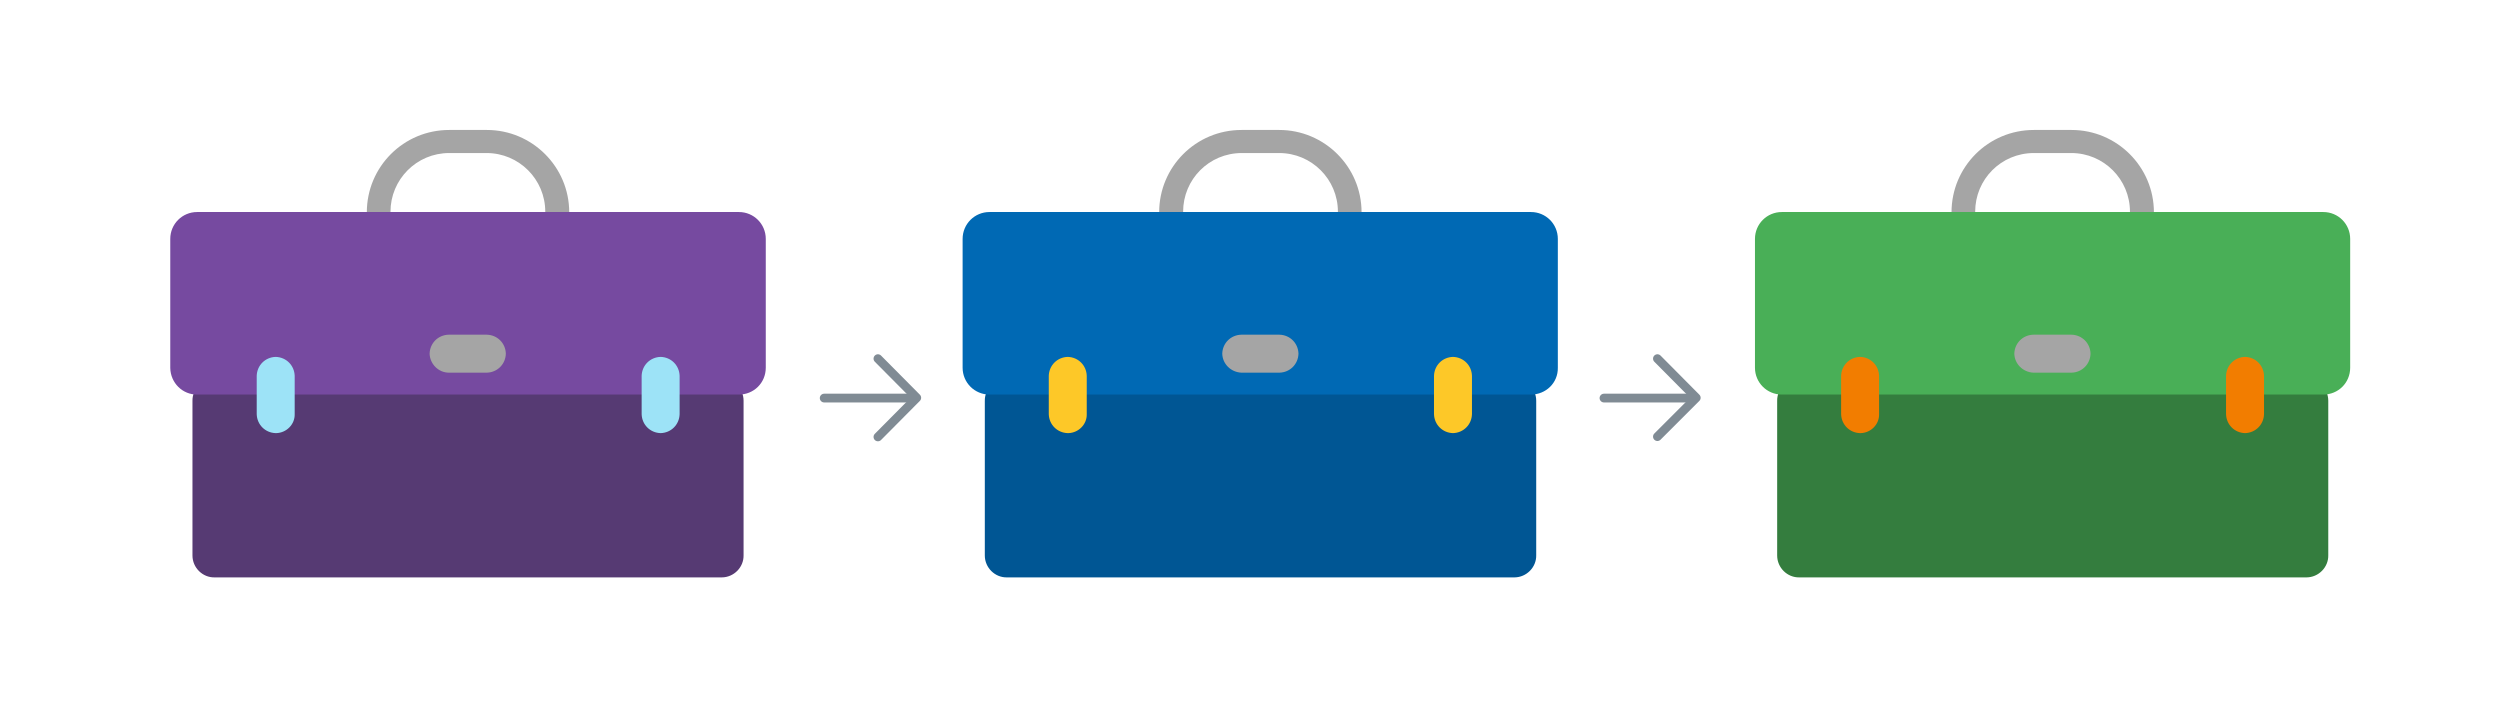 <?xml version="1.0" encoding="utf-8"?>
<!-- Generator: Adobe Illustrator 28.1.0, SVG Export Plug-In . SVG Version: 6.00 Build 0)  -->
<svg version="1.1" xmlns="http://www.w3.org/2000/svg" xmlns:xlink="http://www.w3.org/1999/xlink" x="0px" y="0px"
	 viewBox="0 0 856 242" style="enable-background:new 0 0 856 242;" xml:space="preserve">
<style type="text/css">
	.st0{fill:#A5A5A5;}
	.st1{fill:#005694;}
	.st2{fill:#0069B4;}
	.st3{fill:#FDC828;}
	.st4{fill:#563A73;}
	.st5{fill:#764AA0;}
	.st6{fill:#9DE3F7;}
	.st7{fill:#347D3E;}
	.st8{fill:#49AF57;}
	.st9{fill:#F27D00;}
	.st10{fill:none;stroke:#808B94;stroke-width:3;stroke-linecap:round;stroke-miterlimit:10;}
	.st11{fill:none;stroke:#808B94;stroke-width:3;stroke-linecap:round;stroke-linejoin:round;}
</style>
<g id="Layer_1">
</g>
<g id="Layer_2">
	<path class="st0" d="M438,100.9h-12.9c-15.5,0-28.2-12.6-28.2-28.2s12.6-28.2,28.2-28.2H438c15.5,0,28.2,12.6,28.2,28.2
		S453.5,100.9,438,100.9C438,100.9,437.9,100.9,438,100.9z M425.2,52.4c-11.2,0-20.1,9-20.1,20.1s9,20.1,20.1,20.1H438
		c11.2,0,20.1-9,20.1-20.1s-9-20.1-20.1-20.1H425.2z"/>
	<path class="st1" d="M518.3,197.7H344.8c-4.1,0.1-7.6-3.3-7.6-7.5v-52.9c-0.1-4.1,3.3-7.6,7.5-7.6h173.7c4.1-0.1,7.6,3.3,7.6,7.5
		v52.9c0.1,4.1-3.3,7.6-7.5,7.6H518.3L518.3,197.7z"/>
	<path class="st2" d="M524.2,135.1H338.8c-5.1,0-9.2-4.1-9.2-9.2V81.8c0-5.1,4.1-9.2,9.2-9.2h185.4c5.1,0,9.2,4.1,9.2,9.2v44.1
		C533.5,131.1,529.3,135.1,524.2,135.1L524.2,135.1z"/>
	<path class="st0" d="M418.5,121.1c0.1-3.6,2.9-6.4,6.5-6.5h13.1c3.6,0.1,6.4,2.9,6.5,6.5c-0.1,3.6-2.9,6.4-6.5,6.5H425
		C421.4,127.4,418.6,124.6,418.5,121.1z"/>
	<path class="st3" d="M365.6,148.3c-3.6-0.1-6.4-2.9-6.5-6.5v-13.1c0.1-3.6,2.9-6.4,6.5-6.5c3.6,0.1,6.4,2.9,6.5,6.5v13.1
		c0.1,3.5-2.8,6.4-6.3,6.5H365.6L365.6,148.3z M497.5,148.3c-3.6-0.1-6.4-2.9-6.5-6.5v-13.1c0.1-3.6,2.9-6.4,6.5-6.5
		c3.6,0.1,6.4,2.9,6.5,6.5v13.1C503.9,145.4,501.1,148.2,497.5,148.3z"/>
	<path class="st0" d="M166.6,100.9h-12.8c-15.5,0-28.2-12.6-28.2-28.2s12.6-28.2,28.2-28.2h12.9c15.5,0,28.2,12.6,28.2,28.2
		S182.3,100.9,166.6,100.9C166.7,100.9,166.6,100.9,166.6,100.9z M153.8,52.4c-11.2,0-20.1,9.1-20.1,20.1s9,20.1,20.1,20.1h12.8
		c11.2,0,20.1-9,20.1-20.1s-9-20.1-20.1-20.1H153.8z"/>
	<path class="st4" d="M246.9,197.7H73.5c-4.1,0.1-7.6-3.3-7.6-7.5v-52.9c-0.1-4.1,3.3-7.6,7.5-7.6h173.6c4.1-0.1,7.6,3.3,7.6,7.5
		v52.9c0.1,4.1-3.3,7.6-7.5,7.6H246.9L246.9,197.7z"/>
	<path class="st5" d="M253,135.1H67.6c-5.1,0.1-9.2-4-9.3-9.1V81.8c0-5.1,4.1-9.2,9.2-9.2H253c5.1,0,9.2,4.1,9.2,9.2v44.1
		C262.2,131.1,258.1,135.1,253,135.1z"/>
	<path class="st0" d="M147.1,121.1c0.1-3.6,2.9-6.4,6.5-6.5h13.1c3.6,0.1,6.4,2.9,6.5,6.5c-0.1,3.6-2.9,6.4-6.5,6.5h-13
		C150.1,127.6,147.2,124.6,147.1,121.1z"/>
	<path class="st6" d="M94.4,148.3c-3.6-0.1-6.4-2.9-6.5-6.5v-13.1c0.1-3.6,2.9-6.4,6.5-6.5c3.6,0.1,6.4,2.9,6.5,6.5v13.1
		c0.1,3.5-2.8,6.4-6.3,6.5H94.4z M226.2,148.3c-3.6-0.1-6.4-2.9-6.5-6.5v-13.1c0.1-3.6,2.9-6.4,6.5-6.5c3.6,0.1,6.4,2.9,6.5,6.5
		v13.1C232.6,145.4,229.8,148.2,226.2,148.3z"/>
	<path class="st0" d="M709.2,100.9h-12.8c-15.5,0-28.2-12.6-28.2-28.2s12.6-28.2,28.2-28.2h12.9c15.5,0,28.2,12.6,28.2,28.2
		S724.9,100.9,709.2,100.9C709.3,100.9,709.2,100.9,709.2,100.9z M696.4,52.4c-11.2,0-20.1,9-20.1,20.1s9,20.1,20.1,20.1h12.8
		c11.2,0,20.1-9,20.1-20.1s-9-20.1-20.1-20.1H696.4z"/>
	<path class="st7" d="M789.5,197.7H616.1c-4.1,0.1-7.6-3.3-7.6-7.5v-52.9c-0.1-4.1,3.3-7.6,7.5-7.6h173.6c4.1-0.1,7.6,3.3,7.6,7.5
		v52.9c0.1,4.1-3.3,7.6-7.5,7.6H789.5L789.5,197.7z"/>
	<path class="st8" d="M795.5,135.1H610.1c-5.1,0-9.2-4.1-9.2-9.2V81.8c0-5.1,4.1-9.2,9.2-9.2h185.4c5.1,0,9.2,4.1,9.2,9.2v44.1
		C804.7,131.1,800.6,135.1,795.5,135.1z"/>
	<path class="st0" d="M689.7,121.1c0.1-3.6,2.9-6.4,6.5-6.5h13.1c3.6,0.1,6.4,2.9,6.5,6.5c-0.1,3.6-2.9,6.4-6.5,6.5h-13.1
		C692.6,127.4,689.8,124.6,689.7,121.1z"/>
	<path class="st9" d="M636.9,148.3c-3.6-0.1-6.4-2.9-6.5-6.5v-13.1c0.1-3.6,2.9-6.4,6.5-6.5c3.6,0.1,6.4,2.9,6.5,6.5v13.1
		c0.1,3.5-2.8,6.4-6.3,6.5H636.9z M768.7,148.3c-3.6-0.1-6.4-2.9-6.5-6.5v-13.1c0.1-3.6,2.9-6.4,6.5-6.5c3.6,0.1,6.4,2.9,6.5,6.5
		v13.1C775.1,145.4,772.3,148.2,768.7,148.3z"/>
	<path class="st10" d="M282.2,136.3h28.4"/>
	<path class="st11" d="M300.6,122.8l13.3,13.4l-13.3,13.4"/>
	<path class="st10" d="M549.2,136.3h28.4"/>
	<path class="st11" d="M567.5,122.8l13.3,13.4l-13.3,13.3"/>
</g>
</svg>
